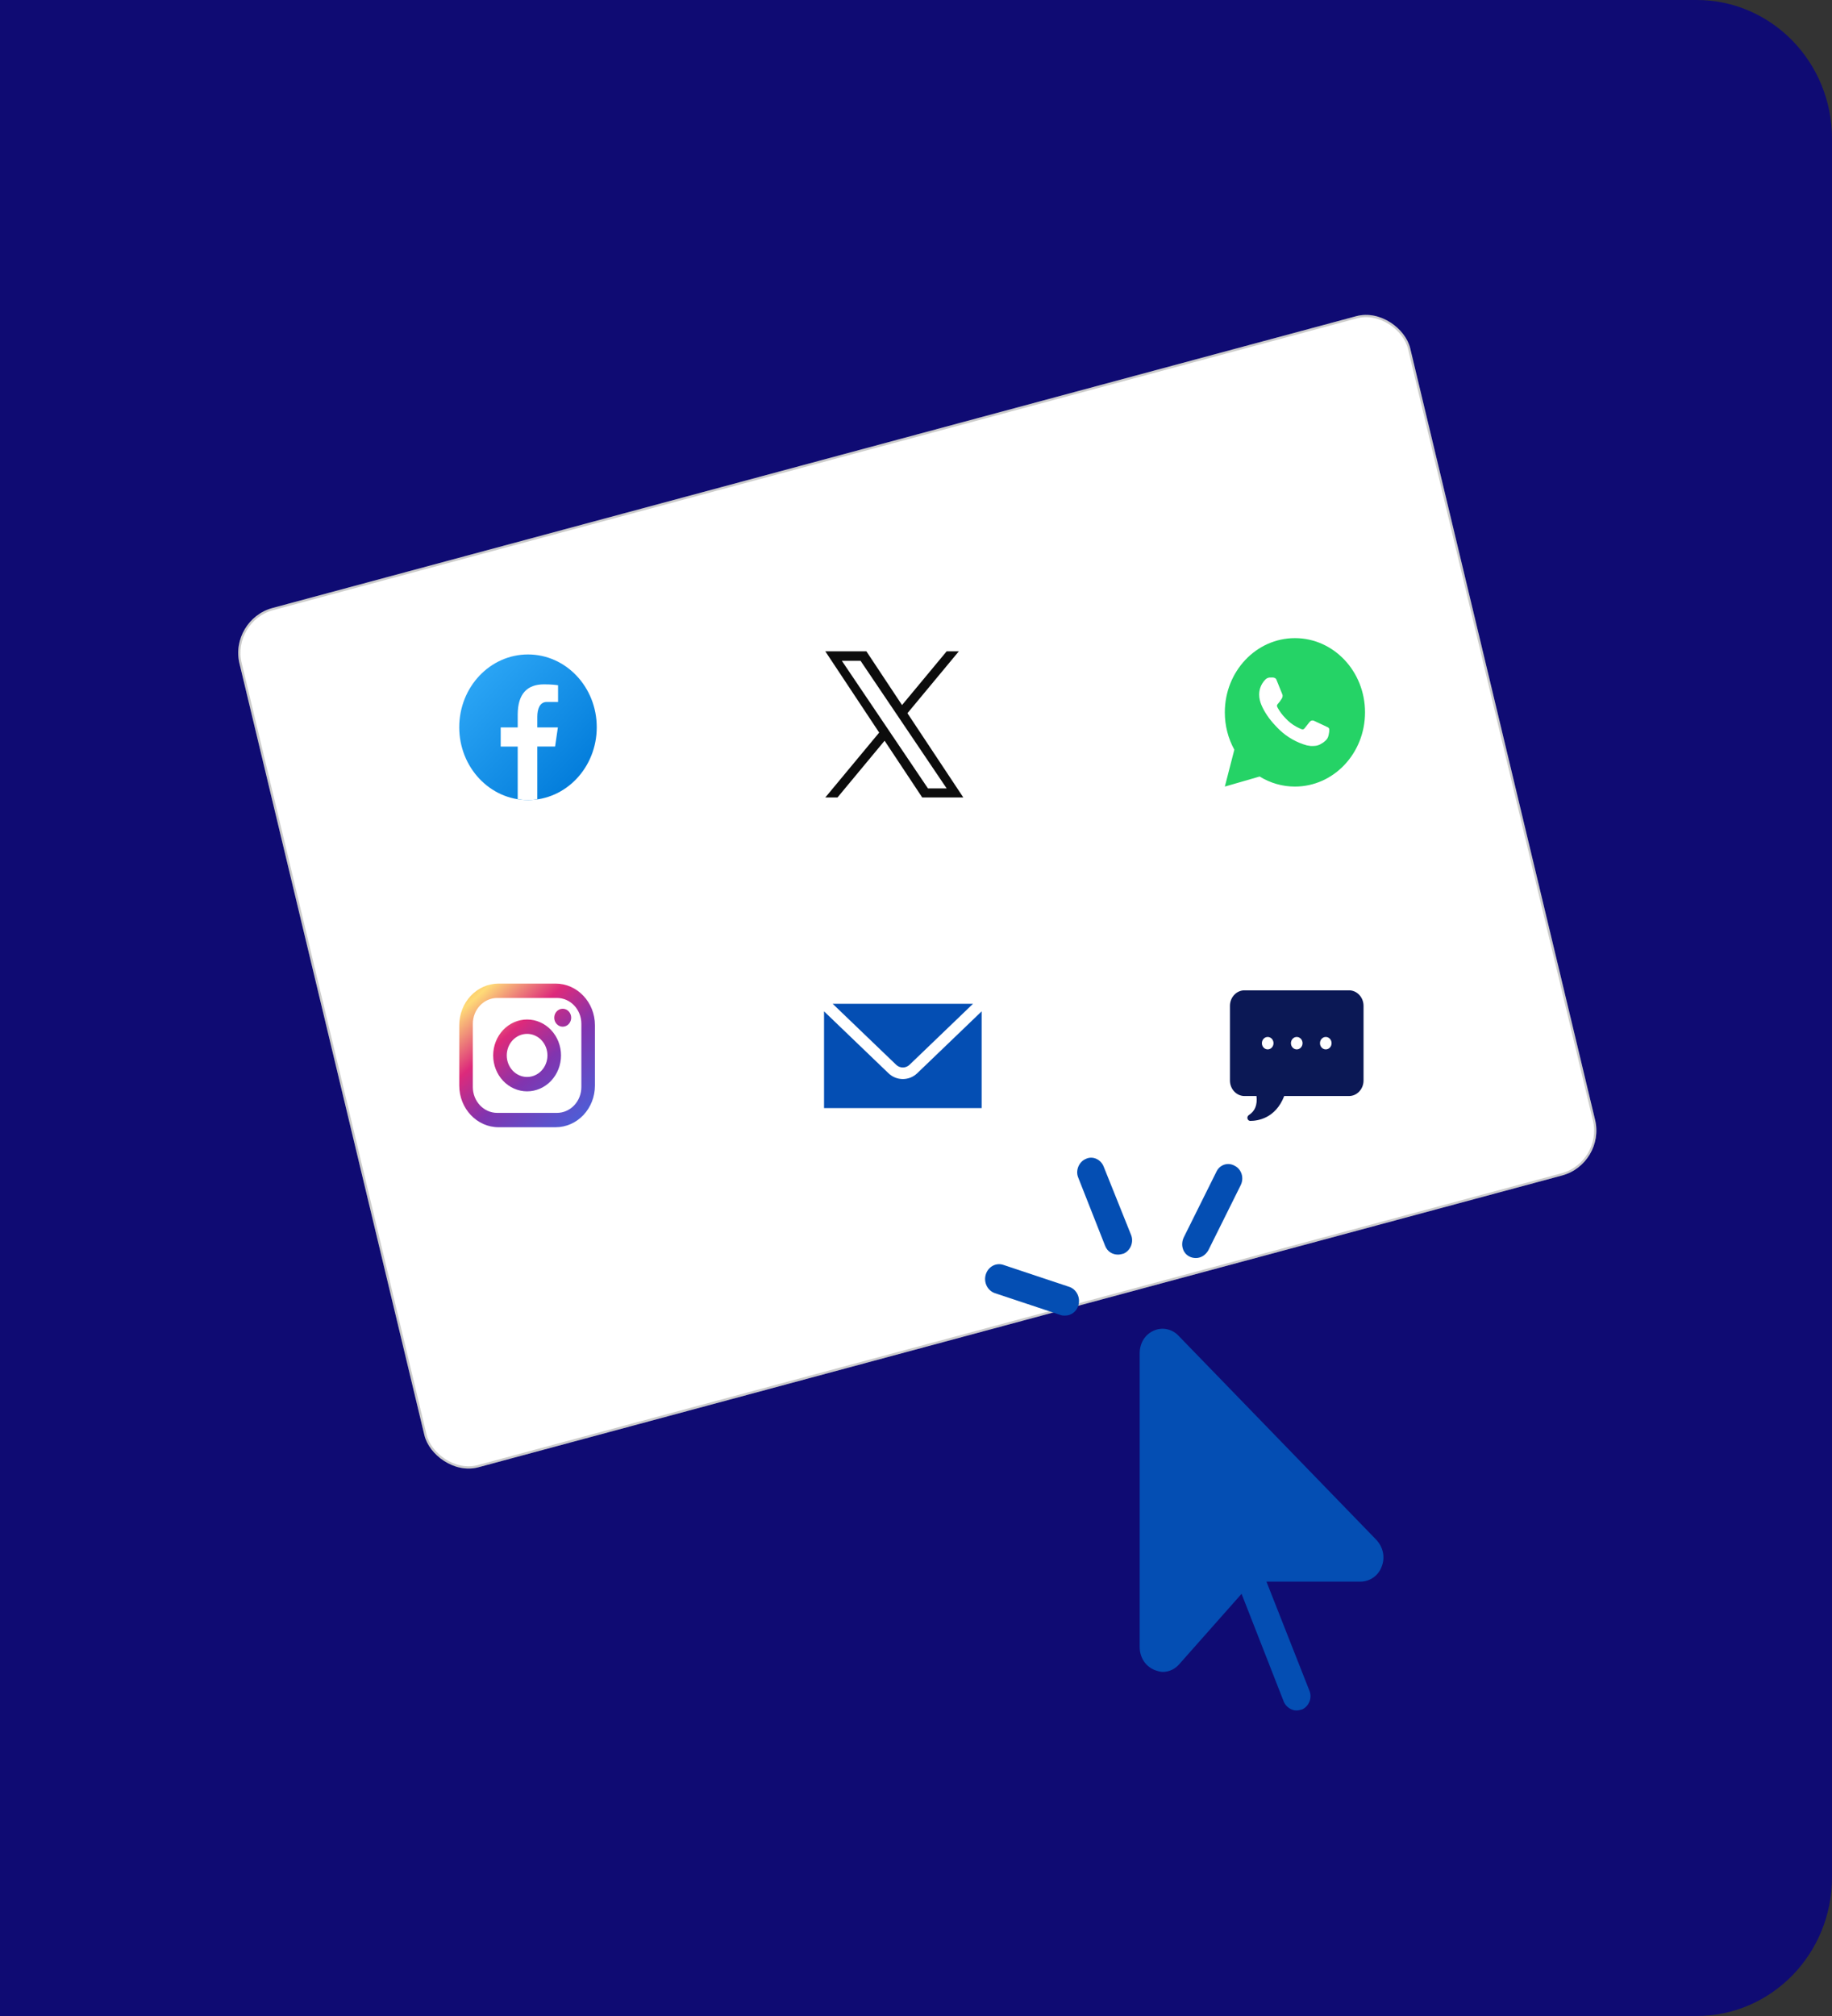 <svg width="280" height="308" viewBox="0 0 280 308" fill="none" xmlns="http://www.w3.org/2000/svg">
<rect x="0" y="0" width="280" height="308" fill="#333333" stroke="none"/>
<path d="M0 0H259.313C270.738 0 280 9.483 280 21.181V286.819C280 298.517 270.738 308 259.313 308H0V0Z" fill="#0F0B73"/>
<rect width="185.226" height="135.06" rx="6.883" transform="matrix(0.966 -0.26 0.233 0.972 35 94.677)" fill="white"/>
<rect x="0.206" y="0.123" width="184.882" height="134.715" rx="6.711" transform="matrix(0.966 -0.26 0.233 0.972 34.978 94.734)" stroke="black" stroke-opacity="0.2" stroke-width="0.344"/>
<path d="M76.206 150.271H84.915C88.233 150.271 90.929 153.124 90.929 156.636V165.854C90.929 167.542 90.295 169.161 89.167 170.355C88.04 171.548 86.51 172.219 84.915 172.219H76.206C72.888 172.219 70.192 169.366 70.192 165.854V156.636C70.192 154.948 70.826 153.329 71.953 152.135C73.081 150.941 74.611 150.271 76.206 150.271ZM75.998 152.466C75.008 152.466 74.059 152.882 73.359 153.623C72.659 154.364 72.266 155.369 72.266 156.416V166.074C72.266 168.257 73.935 170.024 75.998 170.024H85.122C86.112 170.024 87.062 169.608 87.762 168.867C88.462 168.126 88.855 167.121 88.855 166.074V156.416C88.855 154.233 87.186 152.466 85.122 152.466H75.998ZM86.004 154.112C86.347 154.112 86.677 154.256 86.92 154.514C87.163 154.771 87.3 155.12 87.3 155.484C87.3 155.847 87.163 156.196 86.92 156.454C86.677 156.711 86.347 156.855 86.004 156.855C85.66 156.855 85.33 156.711 85.087 156.454C84.844 156.196 84.708 155.847 84.708 155.484C84.708 155.12 84.844 154.771 85.087 154.514C85.33 154.256 85.66 154.112 86.004 154.112ZM80.56 155.758C81.935 155.758 83.254 156.336 84.226 157.365C85.198 158.394 85.744 159.79 85.744 161.245C85.744 162.7 85.198 164.096 84.226 165.125C83.254 166.154 81.935 166.732 80.56 166.732C79.185 166.732 77.867 166.154 76.894 165.125C75.922 164.096 75.376 162.7 75.376 161.245C75.376 159.79 75.922 158.394 76.894 157.365C77.867 156.336 79.185 155.758 80.56 155.758ZM80.56 157.953C79.735 157.953 78.944 158.3 78.361 158.917C77.778 159.534 77.45 160.372 77.45 161.245C77.45 162.118 77.778 162.955 78.361 163.573C78.944 164.19 79.735 164.537 80.56 164.537C81.385 164.537 82.176 164.19 82.76 163.573C83.343 162.955 83.671 162.118 83.671 161.245C83.671 160.372 83.343 159.534 82.76 158.917C82.176 158.3 81.385 157.953 80.56 157.953Z" fill="url(#paint0_linear_17343_8590)"/>
<path d="M187.204 120.171L188.653 114.538C187.699 112.806 187.197 110.836 187.2 108.831C187.2 102.568 191.997 97.492 197.914 97.492C203.832 97.492 208.628 102.568 208.628 108.831C208.628 115.094 203.832 120.171 197.914 120.171C196.021 120.174 194.161 119.644 192.525 118.635L187.204 120.171ZM194.048 103.511C193.909 103.52 193.774 103.558 193.65 103.624C193.534 103.694 193.428 103.781 193.335 103.883C193.206 104.011 193.134 104.122 193.055 104.23C192.659 104.775 192.446 105.445 192.45 106.132C192.452 106.688 192.589 107.229 192.804 107.735C193.242 108.758 193.963 109.841 194.915 110.844C195.145 111.086 195.369 111.328 195.61 111.554C196.792 112.656 198.201 113.45 199.724 113.874L200.333 113.973C200.532 113.984 200.73 113.968 200.929 113.958C201.241 113.941 201.546 113.852 201.822 113.696C201.962 113.62 202.099 113.536 202.232 113.447C202.232 113.447 202.278 113.415 202.366 113.345C202.51 113.231 202.599 113.151 202.719 113.018C202.808 112.921 202.885 112.806 202.944 112.676C203.028 112.491 203.112 112.138 203.146 111.844C203.172 111.62 203.164 111.497 203.161 111.421C203.157 111.3 203.061 111.174 202.957 111.121L202.334 110.825C202.334 110.825 201.402 110.395 200.833 110.121C200.773 110.093 200.708 110.077 200.643 110.074C200.57 110.066 200.496 110.075 200.426 110.1C200.356 110.125 200.292 110.165 200.238 110.218V110.216C200.233 110.216 200.161 110.281 199.386 111.274C199.342 111.337 199.281 111.385 199.21 111.411C199.14 111.438 199.064 111.441 198.992 111.421C198.922 111.402 198.854 111.377 198.787 111.347C198.655 111.288 198.608 111.265 198.517 111.223L198.512 111.221C197.899 110.937 197.332 110.555 196.83 110.087C196.695 109.962 196.57 109.826 196.441 109.694C196.019 109.267 195.652 108.784 195.348 108.256L195.285 108.149C195.24 108.076 195.203 107.998 195.176 107.916C195.135 107.75 195.241 107.616 195.241 107.616C195.241 107.616 195.501 107.314 195.622 107.151C195.723 107.015 195.817 106.874 195.904 106.728C196.031 106.512 196.07 106.291 196.004 106.12C195.704 105.344 195.393 104.572 195.074 103.806C195.011 103.654 194.823 103.545 194.653 103.523C194.595 103.516 194.537 103.51 194.479 103.505C194.335 103.497 194.191 103.5 194.048 103.511Z" fill="#25D366"/>
<path d="M127.268 153.361L136.966 162.674C137.54 163.227 138.44 163.227 139.013 162.674L148.71 153.361H127.268ZM125.946 154.512V169.294H150.033V154.512L140.187 163.967C139.57 164.56 138.78 164.856 137.989 164.856C137.199 164.856 136.409 164.56 135.792 163.967L125.946 154.512Z" fill="#044EB3"/>
<path d="M80.698 99.986C74.894 99.986 70.19 104.965 70.19 111.107C70.19 117.25 74.894 122.229 80.698 122.229C86.501 122.229 91.206 117.25 91.206 111.107C91.206 104.965 86.501 99.986 80.698 99.986Z" fill="url(#paint1_linear_17343_8590)"/>
<path d="M82.12 114.056H84.839L85.266 111.132H82.12V109.534C82.12 108.32 82.495 107.242 83.568 107.242H85.293V104.691C84.99 104.648 84.349 104.553 83.138 104.553C80.609 104.553 79.126 105.967 79.126 109.188V111.133H76.526V114.057H79.126V122.093C79.641 122.174 80.162 122.23 80.698 122.23C81.182 122.23 81.654 122.183 82.12 122.116V114.056Z" fill="white"/>
<path d="M206.181 151.301H190.202C188.978 151.301 187.983 152.366 187.983 153.676V165.074C187.983 166.384 188.978 167.449 190.202 167.449H192.04C192.191 168.824 191.811 169.757 190.861 170.367C190.691 170.477 190.61 170.696 190.662 170.9C190.716 171.106 190.891 171.249 191.09 171.249C192.226 171.249 194.955 170.87 196.276 167.449H206.181C207.405 167.449 208.401 166.384 208.401 165.074V153.676C208.401 152.366 207.405 151.301 206.181 151.301ZM193.753 160.325C193.263 160.325 192.866 159.9 192.866 159.375C192.866 158.85 193.263 158.425 193.753 158.425C194.244 158.425 194.641 158.85 194.641 159.375C194.641 159.9 194.244 160.325 193.753 160.325ZM198.192 160.325C197.701 160.325 197.304 159.9 197.304 159.375C197.304 158.85 197.701 158.425 198.192 158.425C198.683 158.425 199.08 158.85 199.08 159.375C199.08 159.9 198.683 160.325 198.192 160.325ZM202.63 160.325C202.14 160.325 201.743 159.9 201.743 159.375C201.743 158.85 202.14 158.425 202.63 158.425C203.121 158.425 203.518 158.85 203.518 159.375C203.518 159.9 203.121 160.325 202.63 160.325Z" fill="#0B1855"/>
<path d="M138.692 108.963L146.545 99.509H144.684L137.865 107.718L132.419 99.509H126.138L134.373 111.922L126.138 121.836H127.999L135.2 113.167L140.951 121.836H147.232L138.691 108.963H138.692ZM136.143 112.031L135.309 110.795L128.669 100.96H131.528L136.886 108.897L137.72 110.133L144.685 120.451H141.826L136.143 112.032V112.031Z" fill="#0C0C0C"/>
<path d="M198.142 261.322C198.424 261.322 198.706 261.248 198.988 261.173C200.045 260.726 200.608 259.384 200.115 258.265L193.563 241.636H207.935C209.344 241.636 210.683 240.742 211.176 239.325C211.74 237.908 211.388 236.342 210.331 235.224L180.107 204.054C179.12 203.01 177.57 202.712 176.302 203.308C174.964 203.905 174.189 205.247 174.189 206.738V251.629C174.189 253.195 175.034 254.537 176.443 255.133C176.866 255.282 177.289 255.432 177.711 255.432C178.698 255.432 179.613 254.984 180.248 254.238L189.759 243.501L196.24 260.055C196.593 260.8 197.367 261.322 198.142 261.322ZM168.905 190.333C169.257 191.228 170.032 191.676 170.877 191.676C171.159 191.676 171.441 191.601 171.723 191.526C172.78 191.079 173.343 189.737 172.85 188.618L168.693 178.253C168.271 177.135 167.002 176.538 165.946 177.06C164.889 177.508 164.325 178.85 164.818 179.968L168.905 190.333ZM152.066 197.567L162.141 200.922C162.353 200.997 162.564 200.997 162.775 200.997C163.691 200.997 164.537 200.4 164.818 199.431C165.171 198.238 164.537 196.97 163.409 196.597L153.335 193.242C152.207 192.869 151.01 193.54 150.657 194.733C150.305 195.926 150.939 197.194 152.066 197.567ZM181.797 191.974C182.079 192.123 182.432 192.198 182.784 192.198C183.559 192.198 184.263 191.75 184.686 191.005L189.618 181.087C190.181 179.968 189.759 178.626 188.702 178.104C187.645 177.508 186.377 177.955 185.884 179.074L180.952 188.991C180.388 190.11 180.741 191.452 181.797 191.974Z" fill="#044EB3"/>
<defs>
<linearGradient id="paint0_linear_17343_8590" x1="67.063" y1="146.783" x2="88.172" y2="170.715" gradientUnits="userSpaceOnUse">
<stop stop-color="#F58529"/>
<stop offset="0.25" stop-color="#FEDA77"/>
<stop offset="0.484" stop-color="#DD2A7B"/>
<stop offset="0.703" stop-color="#8134AF"/>
<stop offset="1" stop-color="#515BD4"/>
</linearGradient>
<linearGradient id="paint1_linear_17343_8590" x1="73.339" y1="103.318" x2="90.34" y2="119.381" gradientUnits="userSpaceOnUse">
<stop stop-color="#2AA4F4"/>
<stop offset="1" stop-color="#007AD9"/>
</linearGradient>
</defs>
</svg>
